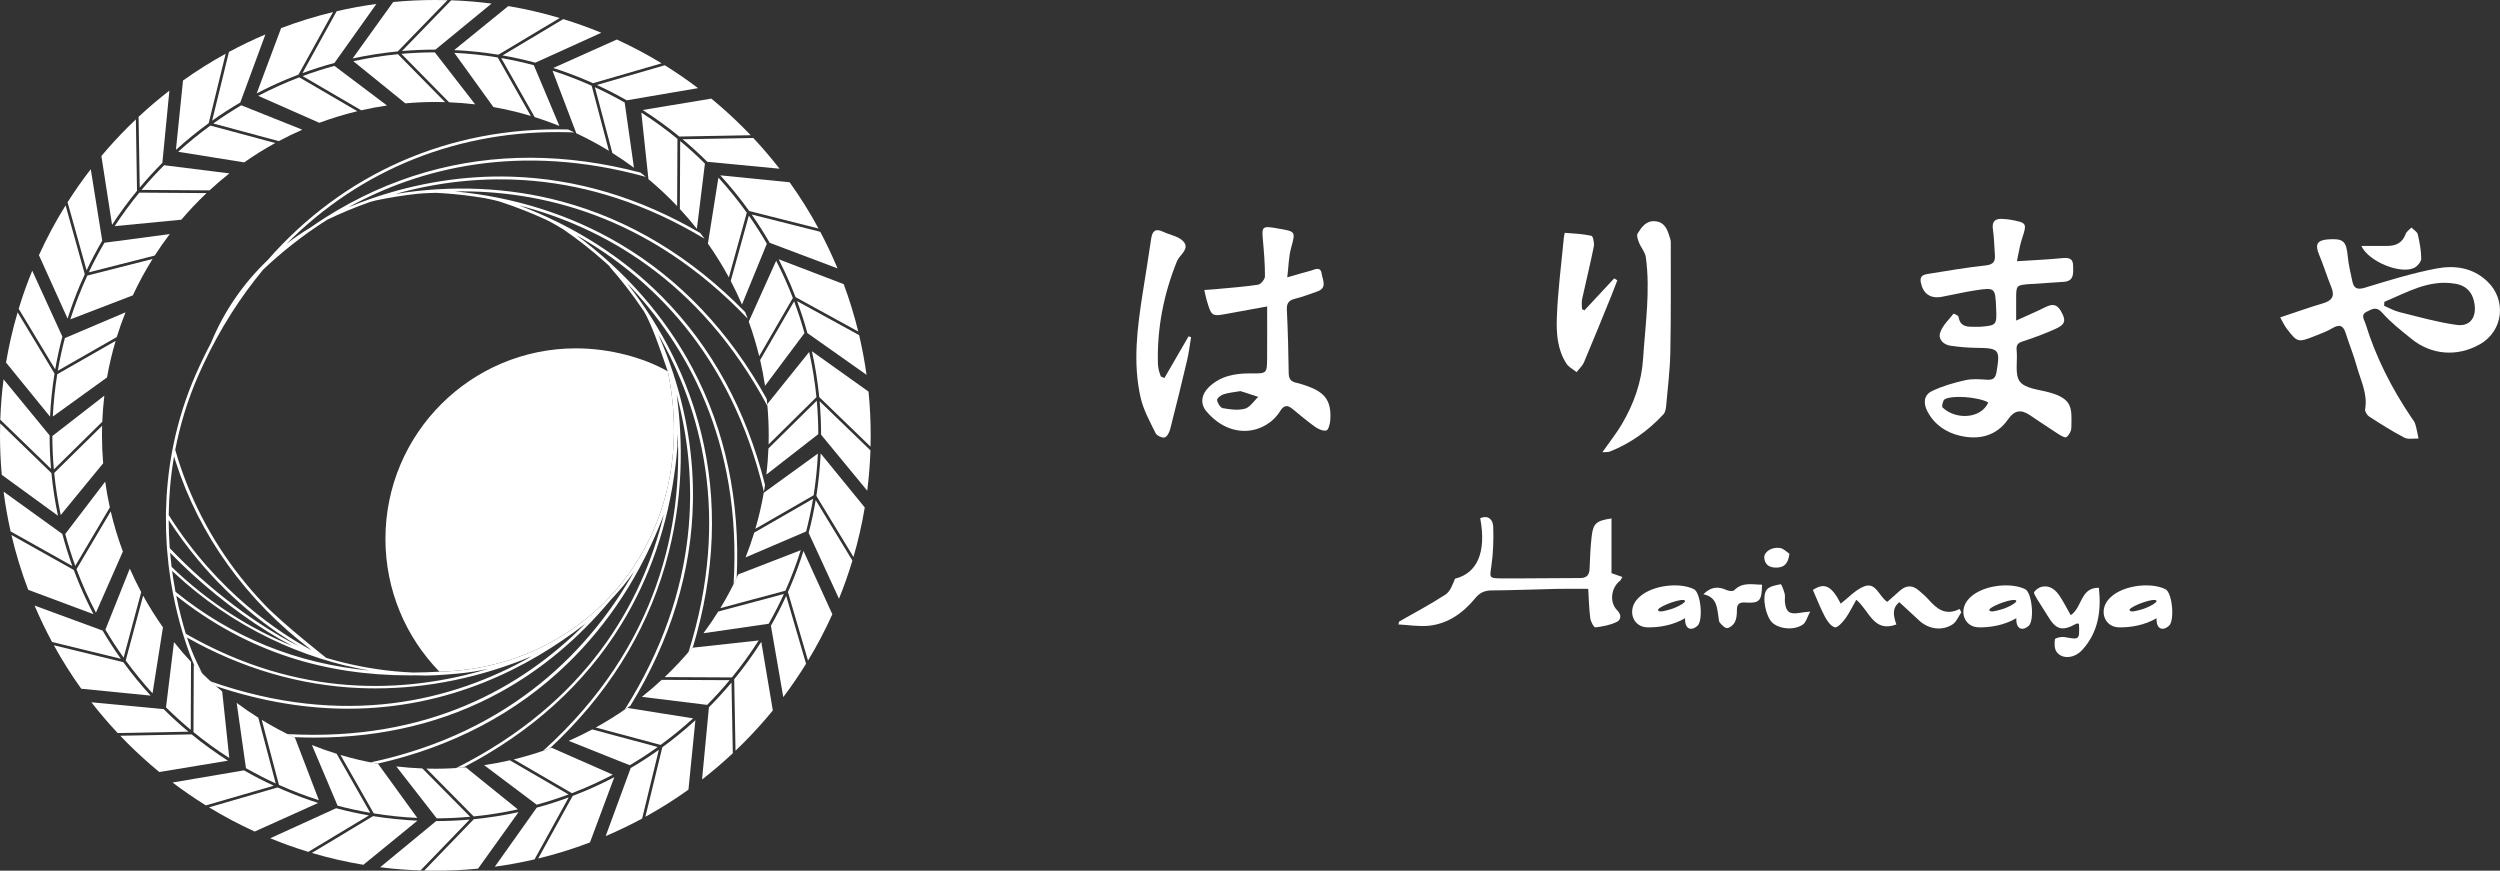 <?xml version="1.0" encoding="UTF-8"?><svg id="b" xmlns="http://www.w3.org/2000/svg" viewBox="0 0 269.117 93.728"><rect x="0" y="0" width="269.117" height="93.728" fill="#333333" stroke="none"/><defs><style>.g{fill:#fff;stroke-width:0px;}</style></defs><g id="c"><g id="d"><g id="e"><path class="g" d="M218.519,30.579c1.22-.095,2.445-.143,3.665-.242,1.108-.091.986-.926.984-1.691-.004-.887-.506-.924-1.226-.854-1.528.151-3.064.215-4.827.329.203-.92.304-1.693.544-2.419.552-1.664.544-1.72-1.215-2.046-.281-.052-.571-.07-.856-.089-.827-.056-1.189.26-1.054,1.153.134.887.136,1.792.209,2.689.06.728-.159,1.073-.986,1.164-2.038.223-4.064.564-6.09.893-.475.076-1.052.141-.903.916.236,1.22,1.017,1.794,2.245,1.573,1.203-.219,2.394-.511,3.603-.695,2.164-.329,2.168-.306,2.266,1.896.083,1.86.058,1.889-1.817,2.026-.143.01-.287,0-.432,0-.81,0-1.625.039-1.796-1.075-.023-.145-.521-.362-.54-.339-.515.651-1.178,1.269-1.435,2.024-.246.719.331,1.315,1.116,1.426.922.132,1.856.219,2.789.227,2.443.025,2.569.172,2.156,2.605-.103.61-.341.87-.99.829-.788-.05-1.612-.126-2.367.048-1.238.283-2.491.635-3.624,1.189-.843.413-.918,1.3-.461,2.166.759,1.441,2.013,2.28,3.522,2.629,2.04.471,3.907.033,5.168-1.778.688-.992,1.397-1.069,2.321-.455,1.017.676,2.024,1.364,3.051,2.024.279.178.752.461.895.36.277-.201.529-.633.537-.976.058-2.16.163-3.146-2.398-3.851-1.1-.302-2.569-.405-3.142-1.158-.579-.761-.225-2.212-.345-3.355-.06-.581.118-.804.678-.982,1.197-.382,2.379-.827,3.525-1.344,1.079-.488,1.131-.945.533-1.956-.44-.746-.953-.715-1.629-.38-.972.48-1.97.907-3.161,1.449v-2.342c0-1.453.004-1.474,1.486-1.59M209.112,43.869c-.116-.107.027-.763.221-.881.817-.49,3.696-.246,4.699.337-.757,1.73-3.446,1.927-4.92.542"/><path class="g" d="M267.737,30.276c-1.567-1.486-3.527-1.738-5.451-1.373-2.601.494-5.151,1.282-7.688,2.059-.848.26-1.22.093-1.383-.707-.178-.881-.403-1.759-.486-2.65-.155-1.652-.469-1.96-2.14-1.836-1.168.089-1.402.548-.947,1.639.484,1.158.854,2.361,1.325,3.525.399.984.037,1.441-.916,1.722-1.501.442-2.977.974-4.593,1.511.24.42.422.841.69,1.195,1.139,1.499,1.232,1.521,2.958.841.67-.265,1.356-.513,1.97-.876.757-.447,1.166-.304,1.428.529.378,1.201.862,2.371,1.195,3.582.413,1.509,1.193,2.948.899,4.612-.041.238.207.643.436.792,1.236.798,2.481,1.59,3.783,2.268.415.215,1.015.076,1.53.099-.114-.527-.201-1.065-.358-1.577-.081-.267-.285-.496-.447-.736-2.102-3.123-3.795-6.45-4.905-10.057-.136-.44-.573-.949.147-1.294.566-.271,1.021-.604,1.662.128.918,1.046,2.046,1.916,3.136,2.803,2.152,1.755,4.955,1.956,7.367.585,2.532-1.439,2.909-4.771.788-6.784M264.458,34.976c-2.084-.287-4.126-.874-6.175-1.381-.568-.141-1.096-.447-1.641-.678.008-.141.017-.283.025-.426,2.443-1.013,4.781-2.433,7.628-1.951,1.265.215,1.929,1.007,2.092,2.266.18,1.395-.517,2.365-1.929,2.168"/><path class="g" d="M179.708,25.438c-.244-.775-.529-1.519-1.503-1.619-1.007-.103-1.488.628-1.922,1.317-.134.213.029.67.151.976.215.542.661,1.029.736,1.577.496,3.636-.06,7.245-.291,10.869-.167,2.598-1.003,4.918-2.295,7.109-.575.974-1.288,1.865-2.092,3.012.447-.031.628,0,.779-.06,2.247-.887,4.161-2.264,5.796-4.025.194-.209.263-.587.289-.895.172-1.922.409-3.847.449-5.776.079-3.952.045-7.907.048-11.859,0-.209-.079-.424-.143-.628"/><path class="g" d="M140.769,41.579c-.407-.143-.817-.291-1.236-.378-.591-.126-.8-.436-.808-1.052-.029-2.268-.089-4.535-.198-6.801-.035-.726.225-1.029.903-1.195.8-.196,1.575-.502,2.357-.769,1.118-.382.593-1.23.49-1.91-.128-.845-.73-.453-1.176-.337-.773.201-1.538.434-2.53.719.147-1.218.153-2.197.399-3.111.494-1.834.548-1.819-1.383-2.142-.105-.019-.213-.041-.318-.06-1.356-.223-1.449-.116-1.327,1.22.12,1.327.232,2.656.227,3.985,0,.312-.436.852-.732.897-1.524.232-3.066.339-4.604.486-.368.035-.736.054-1.189.087.105.465.157.779.248,1.083.533,1.796.535,1.79,2.402,1.437,1.296-.246,2.594-.473,4.112-.75,0,2.028.008,3.787-.004,5.544-.01,1.676-.021,1.681-1.726,1.664-1.662-.017-3.237.244-4.504,1.439-.845.798-.996,1.805-.333,2.607,2.646,3.194,6.419,2.497,7.977-.004.391-.626.771-.666,1.302-.232.806.657,1.6,1.34,2.448,1.941.343.244.852.473,1.215.393.215-.048.393-.705.42-1.1.145-2.018-.517-2.985-2.435-3.661M135.188,42.989c-.085.095-.17.192-.254.287-.283.32-.571.62-.916.717-.738.207-1.602.083-2.386-.056-.265-.045-.571-.548-.616-.872-.025-.182.418-.54.707-.626.608-.184,1.255-.242,1.885-.349.004.023.008.048.012.07.037,0,.074-.008.107,0,.575.186,1.145.372,1.718.56-.089.083-.174.174-.26.269"/><path class="g" d="M125.342,40.698c-.126-.056-.252-.114-.378-.17-.068-.201-.155-.397-.203-.602-.056-.244-.107-.496-.114-.744-.107-3.828.614-7.5,2.044-11.051.283-.705,1.412-1.313.711-2.125-.486-.562-1.449-.703-2.187-1.056-.817-.391-1.174-.107-1.296.75-.281,1.958-.61,3.909-.914,5.862-.583,3.744-1.075,7.506-.217,11.256.304,1.325.998,2.569,1.604,3.806.132.271.697.537.976.467.265-.066.511-.554.599-.899.635-2.47,1.24-4.949,1.825-7.431.19-.81.285-1.643.424-2.466-.091-.031-.18-.06-.271-.089-.866,1.497-1.734,2.995-2.603,4.494"/><path class="g" d="M174.098,30.174c-.112-.07-.221-.141-.333-.211-1.069,1.149-2.137,2.299-3.208,3.446-.087-.045-.174-.091-.26-.136,0-.358-.064-.728.01-1.067.409-1.891.881-3.768,1.261-5.664.074-.372-.083-1.12-.252-1.158-.932-.207-1.9-.25-2.859-.322-.025,0-.095.322-.112.498-.269,2.863-.651,5.722-.755,8.591-.062,1.697.043,3.481,1.034,4.996.217.333.608.552.949.802.05.037.097.072.143.11.033-.043.068-.089.105-.132.107-.13.223-.258.333-.389.145-.174.277-.353.362-.552,1.007-2.379,1.972-4.777,2.948-7.171.221-.544.424-1.094.635-1.639"/><path class="g" d="M259.919,28.812c.333-.178.721-.645.719-.976-.008-.872-.17-1.755-.372-2.611-.066-.281-.447-.488-.684-.728-.211.225-.519.416-.616.682-.351.957-1.046,1.302-2.001,1.294-.885-.006-1.77,0-2.772,0,.783,1.71,4.296,3.105,5.726,2.338"/><path class="g" d="M174.381,62.525c.101-.081.147-.229.258-.416-.405-.143-.755-.265-1.166-.409v-5.891c-1.621.238-1.972.525-2.133,1.912-.132,1.143-.182,2.297-.223,3.448-.025.701-.271,1.056-1.027,1.056-2.882,0-5.763.056-8.645.035-1.158-.008-1.083-.134-.907-1.311.207-1.404.252-2.849.201-4.269-.027-.697-.492-1.278-1.399-.897.692,3.661-.331,5.929-2.71,6.512-.263.637-.515,1.373-1.027,1.707-1.606,1.048-3.314,1.947-4.982,2.902-.033.105-.066.211-.099.314,1.114.056,2.247.258,3.341.136,2.071-.232,3.669-1.408,4.963-2.985.478-.583,1.011-.806,1.763-.812,2.34-.014,4.68-.116,7.02-.165,1.102-.023,2.204-.004,3.357-.004.072,1.153.091,2.162.219,3.157.048.366.393,1.009.54.992.786-.091,1.604-.244,2.309-.587.442-.215.571-.73.054-1.249-.864-.866-.674-2.402.291-3.179"/><path class="g" d="M207.526,64.46c-.285-.32-.626-.593-.949-.879-.715-.633-1.412-.595-2.106.045-.434.401-.885.783-1.313,1.162-.926-.618-1.213-2.185-2.52-1.654-.928.376-1.668,1.218-2.489,1.846-.992-1.951-1.759-2.286-2.997-1.472.438.99.81,1.964,1.294,2.877.244.461.63,1.019,1.065,1.143.269.076.827-.517,1.114-.912.447-.612.775-1.313,1.199-2.053,1.416,1.172,1.846,3.576,4.316,2.658-.337-.947-.482-1.769.32-2.396.748.69,1.449,1.35,2.16,1.997,1.011.916,2.443,1.122,3.574.387.416-.271.63-.852.936-1.292-.06-.122-.122-.242-.182-.364-1.592.806-2.522-.087-3.423-1.096"/><path class="g" d="M222.91,66.226c-.438-.773-.763-1.41-1.151-2.005-.451-.692-1.04-1.244-1.949-1.063-.312.064-.643.306-.837.562-.081.11.143.484.277.709.37.616.779,1.207,1.145,1.823.926,1.555,1.567,1.741,3.117.887.072-.039.19.006.281.01.072,1.747.076,1.722-1.559,1.43-.337-.06-1.007.099-1.027.234-.068.447-.06,1.042.19,1.375.602.8,1.902.705,2.756-.232,1.745-1.914,2.051-4.234,1.786-6.683-2.005-.039-1.767,2.098-3.028,2.95"/><path class="g" d="M186.671,63.543c-.13.134-.579.083-.812-.027-.893-.413-1.683-.364-2.497.455,1.474.306,1.461,1.43,1.629,2.45.035.213.027.478.151.62.221.246.548.597.794.571.3-.031.672-.356.817-.647.182-.368.223-.835.219-1.259-.008-.653.227-.891.897-.848,1.542.103,1.786-.163,1.807-1.918-1.044-.006-2.104-.318-3.002.606"/><path class="g" d="M192.138,64.772c-.025-.285.045-.589-.025-.86-.097-.372-.351-1.042-.424-1.025-.531.11-1.209.219-1.505.593-.564.713-.105,2.873.585,3.533.755.719,2.4.872,3.328.198.318-.232.43-.748.767-1.379-.639.076-.912.099-1.18.147-1.06.178-1.449-.118-1.546-1.207"/><path class="g" d="M191.179,61.101c.786,0,1.304-.306,1.447-1.49-.263-.17-.62-.566-1.027-.624-.92-.132-1.743.447-1.681,1.081.072.724.55,1.034,1.261,1.032"/><path class="g" d="M182.346,63.425c-1.594-.804-4.916-.436-6.195,1.184-.959,1.215-.333,2.89,1.18,2.921,1.244.027,2.749-.213,4.064-.982-.052,1.191.657,1.414,1.329.823.635-.556.374-3.568-.378-3.948M179.855,65.581c-.746.217-1.178.329-1.354.145-.283-.296,2.075-1.226,2.716-1.139.641.089-.616.777-1.362.994"/><path class="g" d="M218.003,63.425c-1.594-.804-4.916-.436-6.195,1.184-.959,1.215-.333,2.89,1.18,2.921,1.244.027,2.749-.213,4.064-.982-.052,1.191.657,1.414,1.329.823.635-.556.374-3.568-.378-3.948M215.512,65.581c-.746.217-1.178.329-1.354.145-.283-.296,2.075-1.226,2.716-1.139.641.089-.616.777-1.362.994"/><path class="g" d="M233.101,63.425c-1.594-.804-4.916-.436-6.195,1.184-.959,1.215-.333,2.89,1.18,2.921,1.244.027,2.749-.213,4.064-.982-.052,1.191.657,1.414,1.329.823.635-.556.374-3.568-.378-3.948M230.61,65.581c-.746.217-1.178.329-1.354.145-.283-.296,2.075-1.226,2.716-1.139.641.089-.616.777-1.362.994"/></g></g><g id="f"><path class="g" d="M41.491,58.004c0,5.562,2.216,10.606,5.812,14.3,16.196-.397,28.27-14.71,24.579-32.333-2.563-1.458-6.211-2.472-9.886-2.472-11.325,0-20.505,9.18-20.505,20.505"/><path class="g" d="M55.854,22.106c8.777,2.259,19.433,7.928,26.756,21.596-.022-.251-.046-.503-.073-.752-4.022-7.278-9.356-12.904-15.891-16.746-5.24-3.08-11.314-5-17.676-5.599,9.059-.154,20.828,2.481,31.517,13.697-.088-.237-.179-.473-.272-.707-5.82-5.95-12.466-9.955-19.794-11.917-5.664-1.517-11.788-1.785-17.861-.798,8.509-2.387,20.392-2.947,33.288,4.825-.153-.208-.307-.415-.464-.62-6.535-3.816-13.365-5.856-20.361-6.069-5.008-.152-10.134.659-15.067,2.366-.004,0-.008.002-.012.002v.002c-.825.286-1.646.597-2.46.933,7.617-4.187,18.369-7.052,32.041-3.279-.191-.156-.383-.31-.577-.462-8.037-2.11-15.784-2.132-23.07-.057-3.763,1.072-7.415,2.726-10.828,4.886-.009.004-.019.009-.028.013l.002.003c-.543.345-1.08.703-1.61,1.073-.891.535-1.748,1.121-2.566,1.754,7.936-8.011,18.55-12.341,30.367-12.014l.613.022-.606-.29c-.023-.01-.046-.02-.07-.03-12.808-.332-24.208,4.763-32.345,14.067-2.613,2.492-4.703,5.52-6.094,8.906-.578,1.093-1.124,2.218-1.633,3.378-1.122,2.555-1.888,5.075-2.392,7.496-.05.238-.097.474-.141.71-.43,2.274-.631,4.453-.677,6.482-.004.179-.007.357-.009.534-.011,1.1.022,2.154.088,3.151.011.166.022.331.035.494.041.529.091,1.041.147,1.534.017.146.034.29.052.433.053.423.11.834.171,1.228.056.361.115.714.178,1.06.026.145.053.287.08.429.303,1.585.663,2.987,1.014,4.164.042.139.083.275.124.408.496,1.603.955,2.734,1.183,3.26.092.212.146.326.149.333l.12-.057.589.569c-.01-.021-1.013-1.847-1.662-3.887,5.937,3.343,12.168,5.168,18.598,5.437.565.024,1.13.035,1.696.035,5.606,0,11.251-1.161,16.823-3.459-8.516,4.85-20.162,7.759-34.606,2.698.188.172.378.342.57.509,5.113,1.716,9.873,2.44,14.265,2.44,10.816,0,19.404-4.39,25.539-9.157-6.792,6.88-17.053,12.73-32.093,11.887.227.112.455.223.685.331.744.032,1.482.049,2.214.049,7.388,0,14.108-1.638,20.03-4.889,4.431-2.433,8.415-5.762,11.888-9.925.006-.007.012-.015.018-.022.907-.948,1.744-1.962,2.5-3.038-4.548,8.085-12.978,17.258-28.366,20.543.249.049.498.096.749.14,8.082-1.835,14.943-5.443,20.425-10.75,4.513-4.369,8.002-9.761,10.387-16.046-2.34,9.592-8.33,20.221-22.344,27.263.251-.015.502-.033.752-.053,7.355-3.822,13.064-8.979,16.992-15.362,3.11-5.053,5.075-10.789,5.856-17.078,0-.005,0-.01.002-.015.022-.163.042-.327.061-.491.002-.015.003-.029.005-.044.02-.179.039-.357.055-.537.042-.413.079-.829.112-1.246l-.027-.002c.017-.379.027-.761.027-1.145v-.087c.494,9.534-1.788,22.776-14.494,34.222.238-.081.474-.164.71-.25,6.103-5.656,10.287-12.279,12.45-19.727,2.045-7.041,1.902-13.567,1.233-18.37,2.359,8.748,2.676,20.811-5.602,33.915.209-.144.416-.29.622-.439,4.348-7.088,6.612-14.502,6.733-22.08.073-4.572-.659-9.23-2.14-13.739-.002-.009-.003-.018-.005-.027h-.003c-.459-1.393-.99-2.773-1.59-4.132,4.518,7.855,7.912,19.44,3.255,34.23.164-.192.327-.384.487-.579,2.394-7.963,2.689-15.709.87-23.068-1.414-5.721-4.158-11.24-7.986-16.099,6.298,6.523,12.415,16.943,11.488,32.438.113-.225.224-.452.332-.68.389-8.312-1.207-15.904-4.763-22.603-2.926-5.512-7.242-10.443-12.535-14.335,7.879,4.445,16.664,12.646,20.23,27.664.042-.249.084-.499.121-.75-2.027-8.068-5.745-14.873-11.082-20.259-4.221-4.261-9.517-7.636-15.418-9.844M18.735,49.128c.056.183.111.367.17.55,2.567,7.999,7.617,14.992,14.653,20.323-3.319-1.772-10.109-6.166-15.397-14.558.023-1.973.19-4.095.575-6.314M18.157,55.974c.96,1.487,2.008,2.915,3.147,4.282,3.899,4.68,7.985,7.613,10.846,9.295-4.269-2.106-9.51-5.953-13.878-10.547-.071-.958-.113-1.971-.115-3.03M18.312,59.496c.71.734,1.456,1.462,2.237,2.181,3.47,3.197,7.467,6.049,10.918,7.851-4.468-1.822-8.932-4.584-12.995-8.506-.061-.49-.115-.999-.16-1.526M18.648,62.296c-.042-.274-.083-.558-.121-.847.075.071.149.143.224.213,3.105,2.893,6.591,5.279,10.361,7.092,3.445,1.657,7.073,2.813,10.69,3.433-7.894-.753-14.827-3.565-20.911-8.485-.086-.455-.168-.923-.243-1.407M52.543,72.004c-8.982,2.693-20.424,3.176-32.54-3.78-.35-1.143-.716-2.524-1.03-4.092,3.757,2.985,7.833,5.199,12.195,6.616,4.023,1.307,8.294,1.954,12.944,1.954.193,0,.387-.002.581-.004.406.014.811.022,1.214.022,1.14,0,3.371-.209,3.371-.209h0c1.112-.102,2.204-.273,3.271-.509-.002,0-.005.002-.007.002M65.195,28.273c.147.132.294.265.441.401l-.023.02-.002.002c1.161,1.314,2.427,2.906,3.669,4.763.132.198.349.628.349.628.776,1.547,1.532,3.805,2.252,5.884,3.691,17.623-8.384,31.936-24.579,32.333-.953.056-1.894.087-2.822.092-.643-.026-1.297-.07-1.958-.132-2.385-.225-4.877-.692-7.404-1.446,0,0-4.65-3.654-6.617-5.71-.929-.971-1.803-1.975-2.621-3.012-3.245-4.118-5.602-8.734-7.017-13.673.496-2.577,1.287-5.275,2.489-8.013.173-.395.353-.785.534-1.173,1.785-3.807,3.96-7.234,6.468-10.243l.003.003c1.767-1.674,4.059-3.57,6.861-5.341,1.341-.646,2.893-1.309,4.627-1.918.071-.025.478-.133.614-.162,1.347-.286,2.863-.542,4.514-.72.648-.07,1.999-.098,1.999-.098.251.013.507.028.769.046,1.351.092,2.843.255,4.436.523.486.082,1.468.328,1.468.328.126.04.253.082.381.123,1.457.48,3.077,1.097,4.787,1.887.617.285,1.819,1.02,1.819,1.02.041.028.082.056.123.085,1.369.947,2.884,2.11,4.44,3.505"/><path class="g" d="M32.216,8.325c-1.517.579-2.992,1.245-4.418,1.992l6.578,2.903c1.328-.494,2.694-.912,4.09-1.248,0,0-6.25-3.647-6.25-3.647Z"/><path class="g" d="M17.666,17.786c-.846.849-1.655,1.736-2.425,2.656l7.311.051c.689-.636,1.402-1.246,2.139-1.827,0,0-7.025-.88-7.025-.88Z"/><path class="g" d="M19.182,16.338l7.102,1.143c1.073-.754,2.188-1.45,3.342-2.085l-6.979-1.879c-1.206.878-2.363,1.821-3.466,2.821"/><path class="g" d="M71.561,7.025l-7.313,2.121c1.097.506,2.169,1.056,3.212,1.652l7.683-1.31c-1.156-.877-2.351-1.698-3.582-2.463"/><path class="g" d="M22.958,13.294l7.048,1.897c.826-.441,1.671-.851,2.533-1.228l-6.57-2.629c-1.033.61-2.038,1.264-3.011,1.959"/><path class="g" d="M48.342,11.01c.946.039,1.882.113,2.808.224l-4.341-5.597c-1.212.002-2.411.055-3.596.16l5.13,5.212h0Z"/><path class="g" d="M59.559,7.316c1.171.376,2.327.805,3.468,1.288.271.115.54.233.808.353l7.385-2.141c-1.552-.945-3.161-1.799-4.823-2.561l-6.837,3.062h0Z"/><path class="g" d="M54.097,5.966c1.188.208,2.365.469,3.529.78l7.1-3.219c-1.346-.556-2.711-1.046-4.093-1.471,0,0-6.536,3.91-6.536,3.91Z"/><path class="g" d="M43.272,5.493c1.188-.101,2.386-.152,3.592-.152h.01L52.912.386c-1.435-.185-2.883-.303-4.341-.355l-5.299,5.462Z"/><path class="g" d="M48.891,5.389c1.602.076,3.188.243,4.755.5l6.603-3.95c-1.817-.542-3.663-.97-5.532-1.285l-5.826,4.735Z"/><path class="g" d="M29.68,84.337l-1.874-7.077c-.797-.502-1.574-1.032-2.327-1.593l.998,7.022c1.04.594,2.109,1.144,3.203,1.648"/><path class="g" d="M38.035,6.589l5.599,4.535c1.064-.096,2.141-.147,3.23-.147.35,0,.698.007,1.046.016l-5.078-5.16c-1.628.159-3.229.412-4.796.755"/><path class="g" d="M18.937,16.133c1.127-1.026,2.305-1.983,3.527-2.873l1.828-7.477c-1.587.872-3.119,1.834-4.592,2.884l-.763,7.467h0Z"/><path class="g" d="M15.042,20.189c.771-.917,1.582-1.806,2.436-2.662l.757-7.771c-1.144.885-2.251,1.825-3.317,2.82l.123,7.613h0Z"/><path class="g" d="M19.52,23.65c.853-1.003,1.759-1.959,2.716-2.863l-7.24-.05c-.946,1.152-1.832,2.356-2.65,3.607l7.174-.694Z"/><path class="g" d="M9.4,29.663c-.702,1.524-1.314,3.098-1.83,4.714l6.729-2.583c.629-1.354,1.34-2.662,2.127-3.918,0,0-7.026,1.787-7.026,1.787Z"/><path class="g" d="M22.836,12.99c.981-.698,1.994-1.349,3.032-1.959l2.7-7.323c-1.341.569-2.65,1.197-3.923,1.883l-1.809,7.399Z"/><path class="g" d="M39.858,87.495l-3.618-6.349c-.903-.28-1.79-.596-2.661-.945l2.762,6.529c1.153.304,2.326.56,3.516.765"/><path class="g" d="M34.328,86.142l-2.575-6.733c-1.232-.574-2.427-1.215-3.579-1.921l1.855,7.006c1.394.626,2.829,1.177,4.299,1.647"/><path class="g" d="M44.918,88.045l-4.222-5.826c-1.376-.24-2.726-.558-4.045-.95l3.584,6.29c1.534.249,3.097.413,4.683.487"/><path class="g" d="M32.575,8.191l6.31,3.682c.912-.208,1.837-.38,2.774-.516l-5.66-4.266c-1.163.318-2.305.686-3.424,1.101"/><path class="g" d="M36.242,1.208l-3.683,6.662c1.133-.417,2.281-.782,3.442-1.096L40.518.425c-1.44.194-2.865.456-4.276.783"/><path class="g" d="M27.633,10.054c1-.523,2.022-1.008,3.068-1.451.474-.201.951-.392,1.431-.574l3.721-6.73c-1.894.457-3.76,1.033-5.592,1.728l-2.628,7.026h0Z"/><path class="g" d="M64.039,9.388l1.876,7.077c.797.501,1.574,1.032,2.328,1.592l-1-7.022c-1.041-.594-2.109-1.144-3.203-1.647"/><path class="g" d="M87.923,43.133l-5.203,5.14c-.037.946-.11,1.883-.219,2.809l5.588-4.352c-.004-1.212-.06-2.411-.167-3.596"/><path class="g" d="M82.592,43.504c.103,1.107.159,2.227.159,3.36,0,.326-.005.652-.014.976l5.15-5.088c-.164-1.651-.427-3.274-.781-4.863,0,0-4.514,5.615-4.514,5.615Z"/><path class="g" d="M92.481,36.076l-6.676-3.659c.421,1.132.79,2.278,1.109,3.437l6.367,4.495c-.2-1.438-.467-2.863-.799-4.273"/><path class="g" d="M85.485,32.435l-3.658,6.322c.211.911.386,1.837.527,2.773l4.244-5.674c-.322-1.162-.694-2.302-1.113-3.42"/><path class="g" d="M80.6,34.625c.44,1.209.815,2.449,1.124,3.715l3.624-6.263c-.529-1.373-1.129-2.71-1.797-4.008,0,0-2.951,6.556-2.951,6.556Z"/><path class="g" d="M83.818,27.908c.468.912.904,1.843,1.306,2.793.181.428.354.858.52,1.29l6.744,3.696c-.423-1.725-.945-3.426-1.566-5.1l-7.003-2.679h0Z"/><path class="g" d="M78.544,73.218l-7.312-.035c-.688.637-1.4,1.249-2.136,1.831l7.027.864c.844-.851,1.652-1.739,2.42-2.661"/><path class="g" d="M5.535,50.925L.018,45.577c-.011.428-.018.857-.018,1.287,0,1.426.064,2.844.19,4.249l6.052,4.406c-.321-1.513-.556-3.045-.706-4.594"/><path class="g" d="M77.333,19.12l-1.129,7.103c.821,1.163,1.574,2.377,2.255,3.636l1.93-6.964c-.945-1.318-1.966-2.579-3.056-3.775"/><path class="g" d="M86.197,59.225l-6.72,2.604c-.576,1.251-1.221,2.464-1.931,3.633l6.999-1.876c.63-1.414,1.183-2.869,1.653-4.361"/><path class="g" d="M87.525,53.69l-6.335,3.647c-.276.903-.585,1.792-.929,2.663l6.515-2.791c.299-1.154.55-2.328.749-3.519"/><path class="g" d="M88.044,48.825l-5.828,4.22c-.23,1.319-.532,2.613-.903,3.879l6.273-3.611c.232-1.472.386-2.969.458-4.487"/><path class="g" d="M53.951,6.247l3.605,6.356c.902.282,1.789.601,2.659.951l-2.75-6.535c-1.153-.307-2.325-.565-3.514-.772"/><path class="g" d="M65.964,83.393l-6.581-2.897c-1.324.494-2.685.912-4.078,1.249l6.255,3.639c1.513-.579,2.983-1.245,4.405-1.991"/><path class="g" d="M6.224,39.908l6.345-3.626c.279-.903.593-1.79.94-2.661l-6.525,2.771c-.303,1.153-.558,2.326-.761,3.517"/><path class="g" d="M70.801,80.412l-7.05-1.89c-.825.442-1.67.852-2.532,1.23l6.573,2.623c1.032-.611,2.036-1.266,3.009-1.962"/><path class="g" d="M74.612,77.329l-7.104-1.127c-1.083.765-2.211,1.47-3.378,2.113l6.982,1.872c1.219-.889,2.387-1.844,3.499-2.858"/><path class="g" d="M53.573,6.183c-1.53-.251-3.088-.419-4.67-.496l4.208,5.836c1.373.242,2.718.564,4.033.958l-3.572-6.297h0Z"/><path class="g" d="M85.005,19.623l-7.469-.748c1.118,1.223,2.156,2.504,3.113,3.841l7.462,1.883c-.931-1.724-1.968-3.384-3.106-4.975"/><path class="g" d="M73.475,14.988c.919.769,1.808,1.579,2.665,2.431l7.774.742c-.888-1.143-1.83-2.247-2.827-3.311l-7.612.139h0Z"/><path class="g" d="M69.804,19.289c1.085.904,2.116,1.87,3.087,2.894l.035-7.239c-1.238-1.013-2.536-1.956-3.888-2.822l.765,7.167h0Z"/><path class="g" d="M78.661,30.242c.435.829.839,1.675,1.21,2.54l2.677-6.549c-.602-1.038-1.249-2.047-1.937-3.025l-1.949,7.034h-.001Z"/><path class="g" d="M73.186,22.499c.637.688,1.249,1.4,1.831,2.136l.865-7.027c-.851-.844-1.739-1.652-2.661-2.421l-.036,7.312h.001Z"/><path class="g" d="M59.477,7.611l2.562,6.738c1.207.566,2.379,1.195,3.508,1.887l-1.857-7.006c-1.367-.613-2.772-1.155-4.213-1.618"/><path class="g" d="M78.744,73.471c-.769.919-1.579,1.808-2.43,2.665l-.741,7.775c1.143-.888,2.247-1.831,3.311-2.828l-.14-7.612Z"/><path class="g" d="M74.504,69.728c-.921,1.111-1.908,2.167-2.954,3.16l7.239.034c1.035-1.266,1.997-2.595,2.879-3.979l-7.163.785h0Z"/><path class="g" d="M74.857,77.533c-1.138,1.04-2.326,2.011-3.562,2.912l-1.821,7.479c1.603-.883,3.149-1.858,4.636-2.922,0,0,.747-7.469.747-7.469Z"/><path class="g" d="M70.924,80.715c-.981.699-1.993,1.352-3.031,1.962l-2.693,7.326c1.341-.571,2.649-1.2,3.921-1.887l1.802-7.401h0Z"/><path class="g" d="M84.387,63.936l-7.073,1.895c-.499.799-1.028,1.577-1.587,2.332l7.02-1.019c.591-1.042,1.139-2.112,1.639-3.208"/><path class="g" d="M86.77,71.451l-2.14-7.306c-.503,1.098-1.051,2.17-1.644,3.214l1.331,7.681c.874-1.159,1.692-2.356,2.453-3.589"/><path class="g" d="M86.492,59.305c-.395,1.258-.851,2.499-1.368,3.722-.099.236-.203.469-.307.702l2.162,7.381c.97-1.603,1.843-3.266,2.619-4.986l-3.106-6.819Z"/><path class="g" d="M66.13,83.656c-1.011.529-2.045,1.021-3.103,1.469-.458.194-.919.379-1.382.555l-3.712,6.735c1.889-.458,3.749-1.035,5.576-1.731l2.621-7.029h0Z"/><path class="g" d="M55.743,87.128l-5.604-4.528c-1.079.098-2.171.151-3.275.151-.322,0-.642-.005-.962-.013l5.09,5.148c1.613-.161,3.199-.415,4.752-.758"/><path class="g" d="M45.468,82.721c-.946-.036-1.883-.109-2.809-.218l4.354,5.587c1.212-.004,2.411-.061,3.596-.168l-5.142-5.201h.001Z"/><path class="g" d="M61.201,85.519l-6.314-3.673c-.912.209-1.837.382-2.774.52l5.665,4.258c1.162-.32,2.304-.688,3.423-1.105"/><path class="g" d="M57.543,92.507l3.675-6.667c-1.133.418-2.28.785-3.44,1.1l-4.51,6.356c1.439-.196,2.865-.46,4.275-.789"/><path class="g" d="M50.55,88.227c-1.191.104-2.392.157-3.601.16l-6.027,4.969c1.435.181,2.884.296,4.343.344,0,0,5.285-5.473,5.285-5.473Z"/><path class="g" d="M24.535,81.884c-1.354-.865-2.657-1.81-3.905-2.83l-7.687.147c.257.269.518.537.783.801,1.095,1.095,2.236,2.13,3.421,3.104l7.388-1.222Z"/><path class="g" d="M12.064,24.199c.827-1.267,1.722-2.49,2.686-3.663l-.125-7.686c-.303.288-.603.58-.9.876-.986.987-1.924,2.011-2.812,3.07l1.15,7.403h.001Z"/><path class="g" d="M37.957,6.296c1.6-.35,3.221-.604,4.861-.762L48.169.018c-.434-.012-.869-.018-1.305-.018-1.524,0-3.038.073-4.538.216l-4.369,6.079h0Z"/><path class="g" d="M55.822,87.421c-1.586.349-3.193.604-4.818.764l-5.338,5.528c.399.01.798.015,1.198.015,1.544,0,3.077-.075,4.597-.222l4.361-6.085Z"/><path class="g" d="M81.949,69.087c-.888,1.4-1.861,2.746-2.915,4.035l.141,7.687c.278-.265.553-.534.826-.806,1.128-1.129,2.192-2.306,3.192-3.529l-1.244-7.386h0Z"/><path class="g" d="M80.912,23.088c.691.988,1.34,2.004,1.942,3.049l7.3,2.753c-.037-.089-.074-.179-.112-.268-.529-1.252-1.111-2.476-1.742-3.669,0,0-7.388-1.865-7.388-1.865Z"/><path class="g" d="M88.342,48.811c-.071,1.539-.225,3.064-.462,4.571l3.993,6.578c.51-1.752.915-3.531,1.216-5.332,0,0-4.747-5.817-4.747-5.817Z"/><path class="g" d="M88.229,43.193c.104,1.191.157,2.392.159,3.601l4.967,6.029c.182-1.435.297-2.883.346-4.342l-5.471-5.287h0Z"/><path class="g" d="M93.495,42.157l-6.096-4.347c.361,1.622.624,3.267.787,4.93l5.525,5.34c.01-.404.015-.81.015-1.216,0-1.581-.077-3.151-.232-4.707"/><path class="g" d="M69.184,11.84c1.367.873,2.681,1.826,3.941,2.858l7.686-.141c-.266-.28-.536-.557-.811-.831-1.097-1.098-2.241-2.134-3.428-3.11l-7.388,1.224Z"/><path class="g" d="M87.807,53.833c-.201,1.19-.453,2.368-.758,3.534l3.265,7.081c.547-1.349,1.029-2.718,1.445-4.103l-3.953-6.512h.001Z"/><path class="g" d="M23.918,74.435c-1.074-.896-2.097-1.852-3.06-2.866l-.029,7.238c1.228,1.003,2.514,1.936,3.853,2.794l-.764-7.167h0Z"/><path class="g" d="M9.561,29.315l7.093-1.804c.509-.793,1.051-1.563,1.62-2.312l-7.033.93c-.605,1.034-1.166,2.098-1.68,3.187"/><path class="g" d="M17.541,67.53c-.773-1.093-1.486-2.232-2.134-3.41l-1.874,6.981c.897,1.231,1.862,2.41,2.887,3.533l1.122-7.104h-.001Z"/><path class="g" d="M7.273,21.771l2.047,7.333c.516-1.091,1.078-2.155,1.684-3.192l-1.233-7.699c-.889,1.148-1.722,2.334-2.498,3.557"/><path class="g" d="M7.275,34.297c.386-1.214.828-2.414,1.328-3.596.168-.398.345-.792.525-1.183l-2.068-7.408c-1.069,1.717-2.026,3.505-2.869,5.359,0,0,3.084,6.828,3.084,6.828Z"/><path class="g" d="M5.943,39.764c.205-1.189.461-2.366.769-3.532l-3.243-7.091c-.551,1.348-1.037,2.715-1.457,4.099l3.931,6.524Z"/><path class="g" d="M11.104,49.873c-.083-.992-.127-1.995-.127-3.009,0-.345.006-.689.016-1.032l-5.158,5.08c.15,1.536.386,3.048.701,4.53l4.569-5.57h0Z"/><path class="g" d="M5.799,50.532l5.21-5.132c.038-.946.113-1.882.223-2.808l-5.595,4.344c.002,1.212.056,2.411.161,3.596"/><path class="g" d="M44.932,88.343c-1.606-.073-3.197-.236-4.769-.491l-6.596,3.964c1.822.539,3.674.965,5.549,1.276l5.816-4.749Z"/><path class="g" d="M11.824,54.624c-.202-.913-.369-1.839-.5-2.777l-4.301,5.635c.311,1.165.671,2.309,1.079,3.431l3.722-6.289Z"/><path class="g" d="M13.227,59.371c-.523-1.402-.962-2.846-1.308-4.325l-3.684,6.225c.602,1.609,1.302,3.172,2.093,4.68,0,0,2.899-6.58,2.899-6.58Z"/><path class="g" d="M15.201,63.741c-.442-.825-.851-1.67-1.229-2.532l-2.625,6.572c.611,1.033,1.265,2.037,1.961,3.009l1.893-7.049Z"/><path class="g" d="M5.388,44.853c.074-1.562.234-3.109.48-4.639l-3.971-6.591c-.523,1.776-.938,3.579-1.246,5.406l4.737,5.824Z"/><path class="g" d="M22.158,86.698l7.314-2.119c-1.097-.506-2.169-1.056-3.212-1.653l-7.684,1.308c1.156.877,2.35,1.699,3.582,2.463"/><path class="g" d="M5.686,44.84l5.834-4.211c.236-1.339.547-2.652.927-3.935l-6.285,3.591c-.24,1.493-.401,3.013-.476,4.555"/><path class="g" d="M39.713,87.777c-1.188-.206-2.366-.464-3.53-.774l-7.095,3.234c1.347.553,2.714,1.041,4.096,1.463l6.529-3.923Z"/><path class="g" d="M5.494,50.472c-.102-1.192-.153-2.393-.154-3.602L.383,40.834c-.184,1.435-.302,2.883-.353,4.341l5.464,5.296h0Z"/><path class="g" d="M20.563,71.252c-.638-.688-1.25-1.399-1.833-2.134l-.86,7.028c.852.844,1.741,1.651,2.663,2.418l.029-7.312h.001Z"/><path class="g" d="M34.248,86.437c-1.198-.382-2.381-.82-3.547-1.313-.274-.116-.545-.236-.816-.357l-7.385,2.14c1.581.963,3.221,1.832,4.916,2.605l6.832-3.076h0Z"/><path class="g" d="M7.782,60.927c-.409-1.135-.767-2.285-1.074-3.448L.387,52.923c.185,1.44.437,2.868.756,4.28l6.639,3.724Z"/><path class="g" d="M10.065,66.117c-.527-1.007-1.016-2.037-1.462-3.091-.234-.553-.455-1.111-.664-1.671l-6.706-3.762c.469,2,1.071,3.969,1.805,5.9l7.028,2.624h-.001Z"/><path class="g" d="M13.005,70.912c-.699-.981-1.351-1.993-1.961-3.031l-7.325-2.695c.57,1.341,1.199,2.649,1.885,3.922l7.401,1.805h0Z"/><path class="g" d="M16.216,74.88c-1.051-1.148-2.031-2.348-2.941-3.596l-7.479-1.823c.891,1.618,1.875,3.179,2.95,4.678l7.47.742h0Z"/><path class="g" d="M20.28,78.764c-.919-.768-1.808-1.577-2.666-2.428l-7.776-.735c.889,1.142,1.832,2.246,2.83,3.309l7.611-.145h.001Z"/></g></g></svg>